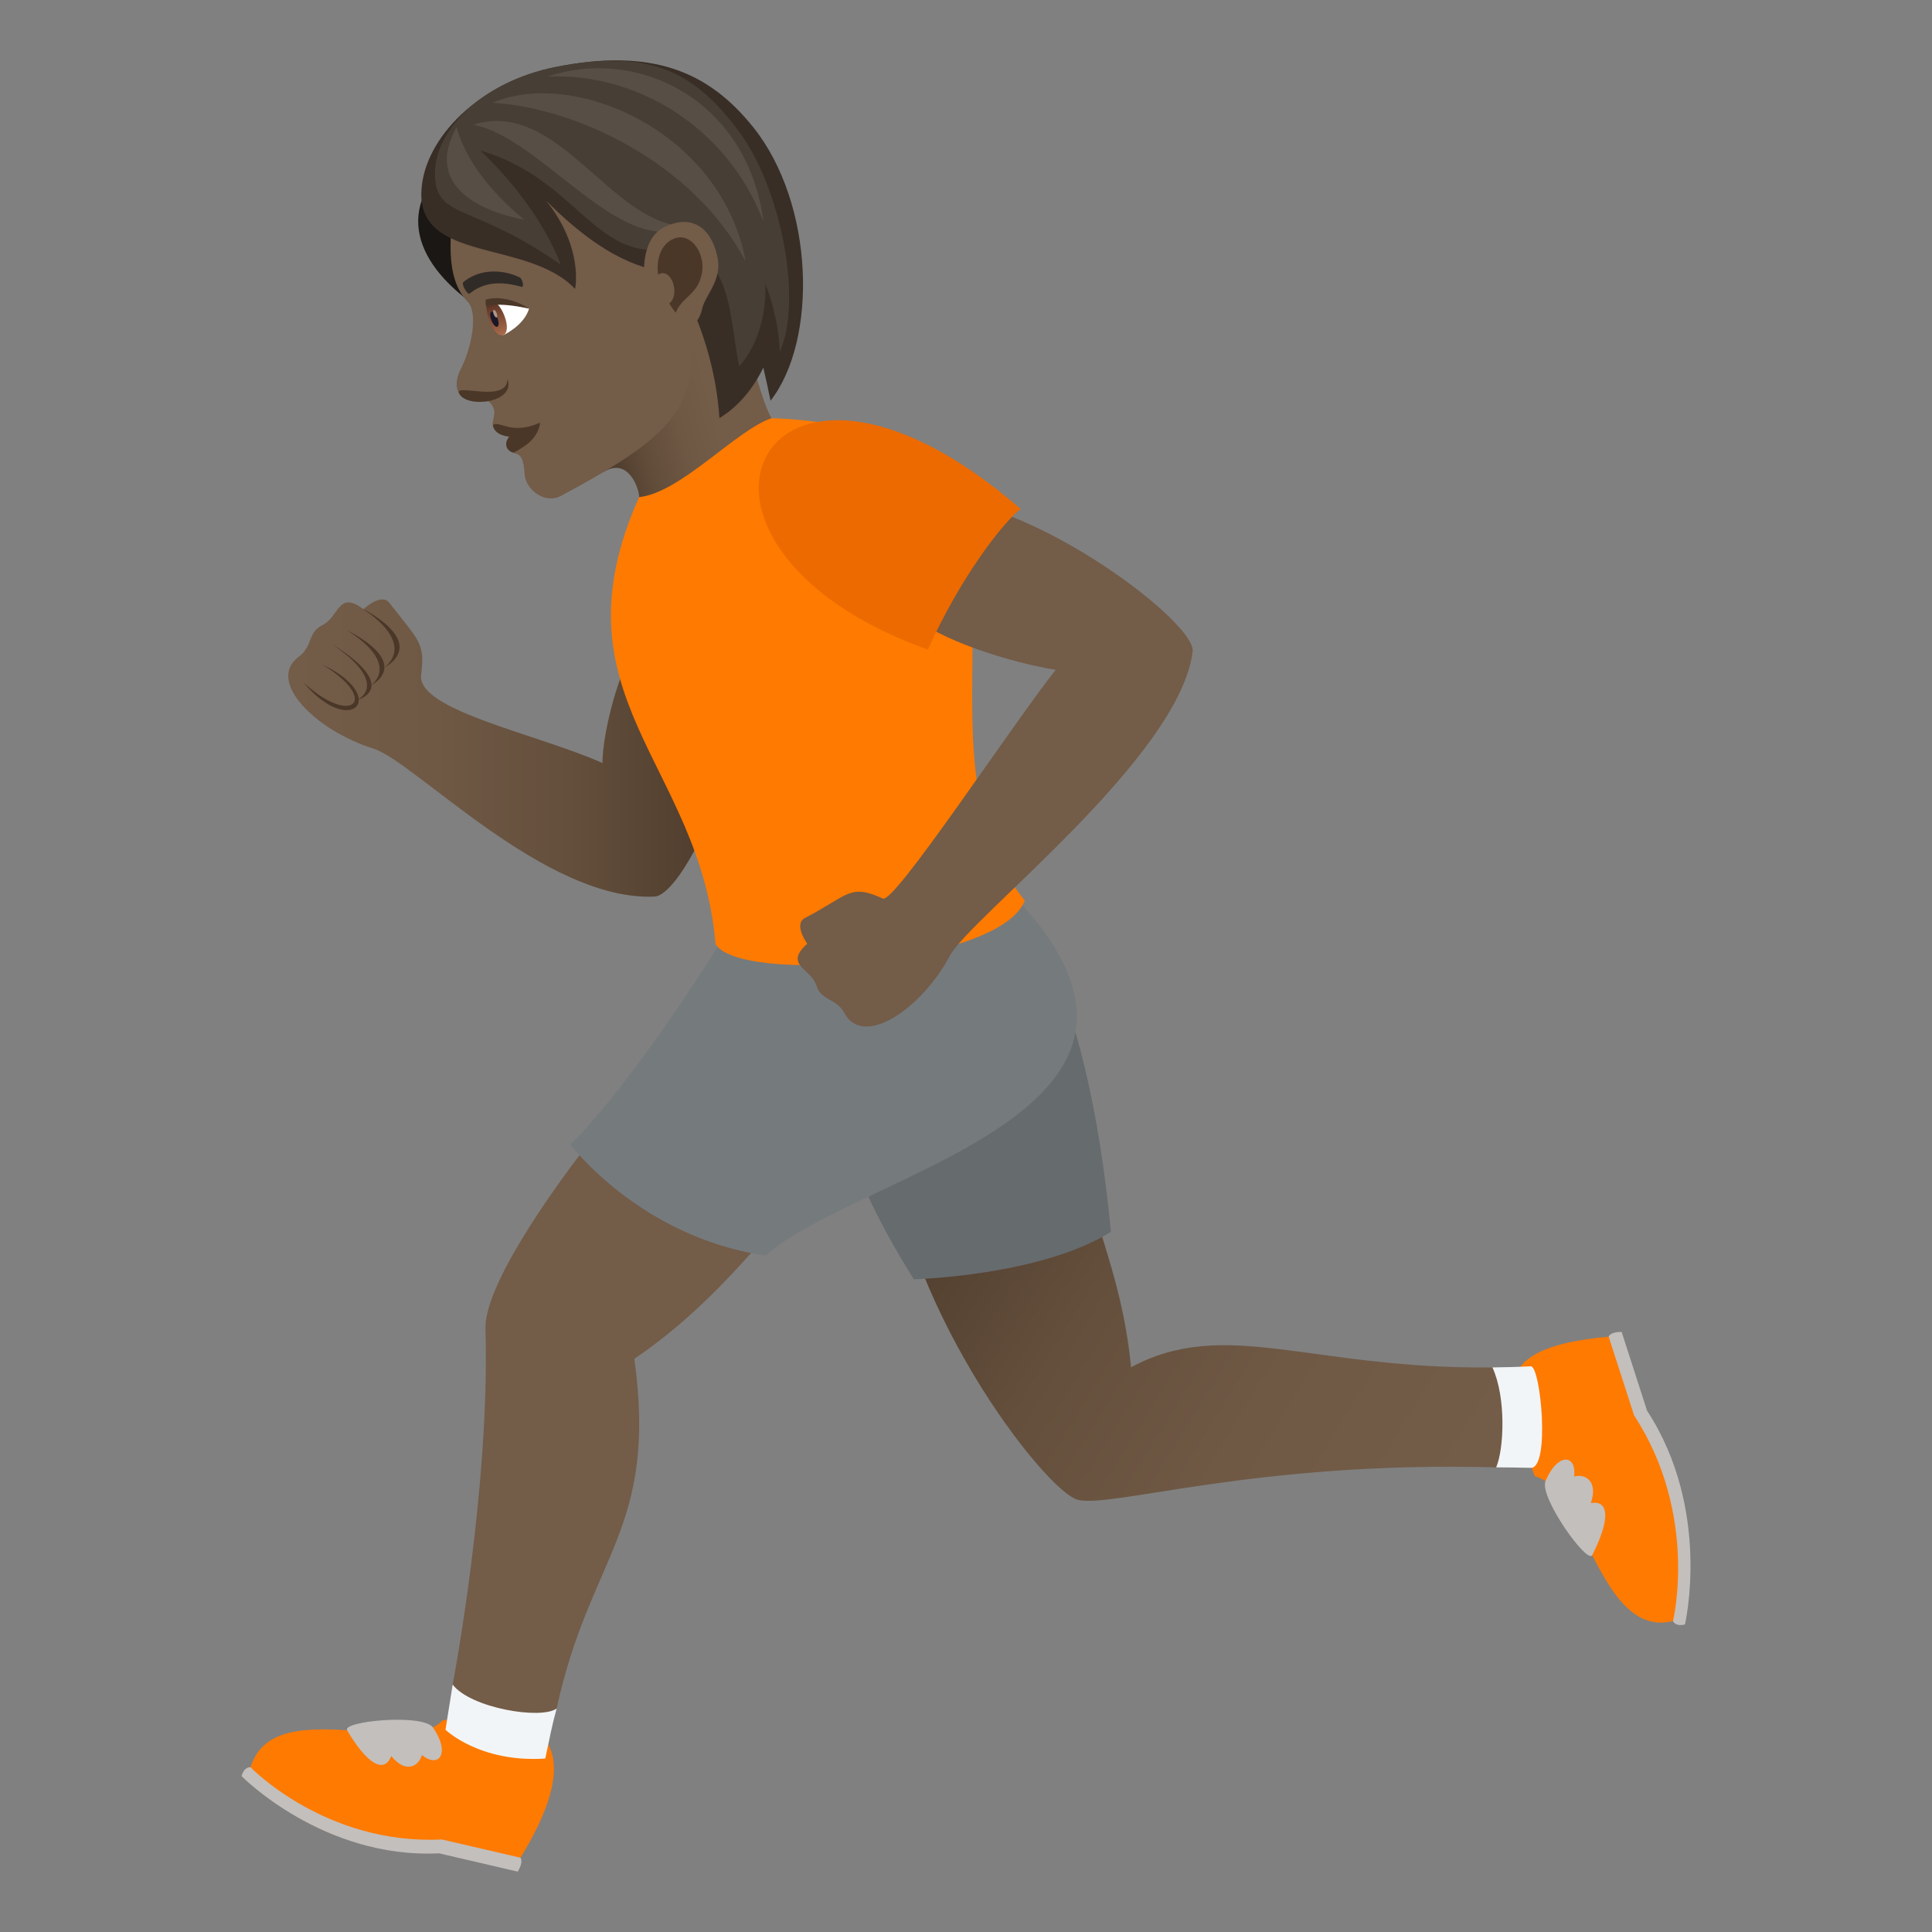 <svg xmlns="http://www.w3.org/2000/svg" xml:space="preserve" style="enable-background:new 0 0 64 64" viewBox="0 0 64 64"><rect x="0" y="0" width="64" height="64" fill="#808080" stroke="none"/><path d="M15.864 10.206c-.84-2.063 1.356-3.782-.642-5.16-2.335 1.838-1.39 3.79.642 5.16z" style="fill:#1a1714"/><linearGradient id="a" x1="-61.794" x2="-67.632" y1="22.381" y2="22.381" gradientTransform="rotate(-14.999 -54.658 -313.104)" gradientUnits="userSpaceOnUse"><stop offset=".307" style="stop-color:#735c48"/><stop offset=".516" style="stop-color:#6e5844"/><stop offset=".75" style="stop-color:#614c3a"/><stop offset=".996" style="stop-color:#4a3728"/><stop offset="1" style="stop-color:#4a3728"/></linearGradient><path d="M19.99 15.637c.808-.508 1.18.522 1.183.831.009 1.388 2.392.23 4.383-2.615-.334-.573-.735-2.265-.735-2.265-2.153-3.328-3.297-.74-4.83 4.049z" style="fill:url(#a)"/><path d="M15.02 6.829c-.064.769-.334 2.34.466 3.158.358.366.154 1.513-.242 2.28-.171.333-.152.7.05.86.307.245.645-.029.877.157.377.304.108.63.154.794 0 0 1.014-.095.685.92.124.072.324-.026.37.716.03.49.656 1.008 1.214.707 3.525-1.9 4.604-2.857 4.253-5.52-.563-4.272-.77-8.91-7.828-4.072z" style="fill:#735c48"/><path d="M16.325 14.078c.058.478 1.059.586 1.568-.078-.965.43-1.333-.082-1.568.078z" style="fill:#4a3728"/><path d="M16.869 14.464c-.185.225-.106.467.14.534.412-.221.813-.477.884-.998-.431.4-1.024.464-1.024.464zm-1.663-1.438c.233.517 1.894.323 1.604-.472-.005.82-1.756.136-1.604.472z" style="fill:#4a3728"/><path d="M17.527 10.223c-.173.572-.85.877-.85.877-.31-.152-.478-.681-.488-.992.35-.156 1.338.115 1.338.115z" style="fill:#fff"/><linearGradient id="b" x1="-227.264" x2="-227.264" y1="9.07" y2="7.833" gradientTransform="matrix(.538 -.207 .359 .933 135.788 -44.505)" gradientUnits="userSpaceOnUse"><stop offset="0" style="stop-color:#a6694a"/><stop offset="1" style="stop-color:#4f2a1e"/></linearGradient><path d="M16.222 10.648c.267.733.767.54.487-.188-.26-.676-.829-.754-.487.188z" style="fill:url(#b)"/><path d="M16.277 10.603c.132.343.329.268.196-.075-.122-.319-.319-.243-.196.075z" style="fill:#1a1626"/><path d="M16.353 10.408c.066.17.163.133.098-.038-.061-.158-.159-.12-.098.038z" style="fill:#ab968c"/><path d="M17.528 10.223c-.552-.348-1.097-.403-1.437-.296-.024.177.026.233.026.233s.28-.181 1.41.063z" style="fill:#4a3728"/><path d="M17.215 9.19c-.494-.245-1.28-.327-1.863.153-.084.07.139.437.207.382.45-.366.98-.428 1.722-.224.086.024.032-.263-.066-.311z" style="fill:#302b27"/><path d="M24.95 4.212c-1.508-1.886-3.401-2.616-6.529-1.996-2.534.501-4.36 2.347-4.461 4.085-.143 2.423 3.519 1.613 5.091 3.27 0 0 .296-1.359-.962-2.926C20.034 8.6 21.36 8.953 22.342 9.05c.923 1.585 1.395 3.294 1.49 4.8.624-.378 1.113-.97 1.454-1.67.078.33.157.688.239 1.094 1.564-2.001 1.467-6.51-.575-9.063z" style="fill:#382e26"/><path d="M24.46 4.331c-1.444-1.934-2.912-2.735-6.039-2.115-2.534.501-4.104 2.18-4.01 3.669.086 1.378 1.266.853 4.162 2.882 0 0-.592-1.809-2.659-3.779 3.067.884 3.778 3.54 6.019 3.273 2.364-.281 2.2 2.25 2.556 3.877.988-1.125.864-2.734.864-2.734s.44 1.029.476 2.251c.76-1.653.07-5.4-1.368-7.324z" style="fill:#473e35"/><path d="M16.322 3.406c2.706.155 6.623 1.943 8.381 5.256-.81-4.355-5.758-6.407-8.381-5.256z" style="fill:#574f45"/><path d="M18.143 2.538c2.839-.138 5.907 1.575 7.15 4.805-.542-4.082-4.213-5.802-7.15-4.805zm-.777 4.736s-1.788-1.353-2.239-3.061c-1.409 2.525 2.24 3.061 2.24 3.061zm-1.692-3.142c2.237.403 4.897 4.431 7.058 3.367-2.483-.036-4.24-4.261-7.058-3.367z" style="fill:#574f45"/><path d="M21.968 7.545c-1.077.558-.668 3.16.356 3.455.144.042.794-.072.938-.779.08-.392.634-.926.521-1.616-.143-.886-.744-1.616-1.815-1.06z" style="fill:#735c48"/><path d="M22.17 7.991c-.263.18-.437.583-.37 1.102.447-.255.744.665.37.963.064.1.133.2.213.303.227-.556.744-.59.873-1.33.119-.667-.436-1.483-1.087-1.038z" style="fill:#4a3728"/><path d="M8 58.834s2.693 2.747 6.545 2.56L17.15 62c.205-.337.092-.46.092-.46s-1.787-1.882-8.943-2.997c0 0-.195-.042-.299.291z" style="fill:#c3bfbd"/><path d="M14.656 56.995c-1.13 1.235-5.601-.915-6.357 1.548 0 0 2.488 2.58 6.338 2.392l2.605.604c3.557-5.818-2.586-4.544-2.586-4.544z" style="fill:#ff7a00"/><path d="M11.498 57.319c.662 1.12 1.23 1.452 1.463.851.484.6.916.335 1.015-.032.57.459.956-.064.364-.917-.348-.461-3.02-.206-2.842.098zm44.318-3.507s.893-3.792-1.256-7.083l-.841-2.607c-.387-.006-.43.157-.43.157s-.643 2.546 2.13 9.421c0 0 .067.194.397.112z" style="fill:#c3bfbd"/><path d="M50.842 48.905c1.613.357 2.136 5.405 4.578 4.795 0 0 .86-3.525-1.29-6.816l-.841-2.605c-4.18.381-3.393 1.933-2.447 4.626z" style="fill:#ff7a00"/><path d="M52.744 51.516c.592-1.161.574-1.833-.045-1.725.25-.738-.195-.982-.553-.878.088-.74-.547-.808-.95.154-.206.544 1.39 2.762 1.548 2.449z" style="fill:#c3bfbd"/><path d="M20.076 37.133c-2.14 2.681-4.033 5.576-3.994 6.883.156 5.302-1.086 11.788-1.086 11.788.24 1.113 2.853 1.596 3.443.792 1.104-5.086 3.354-5.918 2.574-11.585 4.037-2.718 6.232-7.089 8.12-7.878h-9.057z" style="fill:#735c48"/><linearGradient id="c" x1="28.855" x2="47.518" y1="39.005" y2="50.567" gradientUnits="userSpaceOnUse"><stop offset="0" style="stop-color:#4a3728"/><stop offset=".089" style="stop-color:#513e2e"/><stop offset=".378" style="stop-color:#644f3c"/><stop offset=".677" style="stop-color:#6f5945"/><stop offset="1" style="stop-color:#735c48"/></linearGradient><path d="M49.44 45.298c-6.003.07-8.85-1.687-11.973-.005-.314-3.304-1.523-5.293-1.948-8.16h-6.14c.274 5.921 5.265 12.292 6.324 12.55 1.156.28 5.875-1.293 13.86-1.075.652.018.2-3.311-.124-3.31z" style="fill:url(#c)"/><path d="M14.996 55.805c-.14.863-.238 1.496-.238 1.496s1.133 1.099 3.305.953c.126-.602.232-1.137.376-1.657-.513.376-2.85-.013-3.443-.792zM50.709 45.26c-.44.023-.862.033-1.27.038.457.994.385 2.703.123 3.31.38.002.758.006 1.147.016.652.018.326-3.38 0-3.363z" style="fill:#f2f5f7"/><path d="M30.271 42.378s4.184-.105 6.53-1.571c-.457-4.764-1.465-8.653-3.188-11.1-5.053 1.01-8.746 4.066-3.342 12.671z" style="fill:#666b6e"/><path d="M24.264 30.558c-1.43 2.4-3.829 5.86-5.37 7.356 0 0 2.303 3.066 6.461 3.678 3.184-2.79 15.033-4.765 8.258-11.886-5.053 1.012-9.35.852-9.35.852z" style="fill:#757a7d"/><linearGradient id="d" x1="9.549" x2="24.551" y1="24.78" y2="24.78" gradientUnits="userSpaceOnUse"><stop offset="0" style="stop-color:#735c48"/><stop offset=".323" style="stop-color:#6f5945"/><stop offset=".622" style="stop-color:#644f3c"/><stop offset=".911" style="stop-color:#513e2e"/><stop offset="1" style="stop-color:#4a3728"/></linearGradient><path d="M23.605 20.116c-2.453-1.273-3.656 3.845-3.648 5.159-2.21-.979-6.156-1.75-6.006-2.925.135-1.055-.076-1.121-1.053-2.38-.27-.349-.857.212-.857.212-.844-.64-.803.249-1.355.524-.516.256-.307.69-.793 1.051-1.08.806.558 2.438 2.482 3.044 1.377.437 5.684 5.059 9.305 4.9 1.203-.053 4.47-7.62 1.925-9.585z" style="fill:url(#d)"/><path d="M25.556 13.853c-1.174.399-3.01 2.472-4.384 2.615-2.964 6.618 2.027 8.812 2.531 14.806.803 1.344 9.441.688 10.244-1.444-4.56-5.561 2.682-15.59-8.39-15.977z" style="fill:#ff7a00"/><path d="M29.535 17.03c-2.57 3.393 4.107 4.96 5.436 5.158-1.524 1.937-5.344 7.756-5.725 7.578-1.11-.51-1.143-.1-2.578.642-.399.204.074.854.074.854-.791.71.117.808.303 1.382.174.533.648.401.931.922.637 1.16 2.557-.156 3.489-1.905.666-1.253 7.605-6.575 8.043-10.075.146-1.161-7.565-6.69-9.973-4.556z" style="fill:#735c48"/><path d="M30.736 21.52c1.08-2.397 2.467-4.183 3.07-4.663-8.56-7.429-12.83 1.156-3.07 4.663z" style="fill:#ed6a00"/><path d="M11.982 20.144c1.883 1.243.745 1.967.745 1.967s1.544-.719-.745-1.967z" style="fill:#4a3728"/><path d="M11.475 20.866c1.838 1.153.816 1.835.816 1.835s1.416-.678-.816-1.835z" style="fill:#4a3728"/><path d="M10.99 21.329c2 1.372.826 1.865.826 1.865s1.534-.387-.826-1.865z" style="fill:#4a3728"/><path d="M10.693 22.023c2.24 1.067.914 2.451-.64.582 1.595 1.484 2.556.589.64-.582z" style="fill:#4a3728"/></svg>